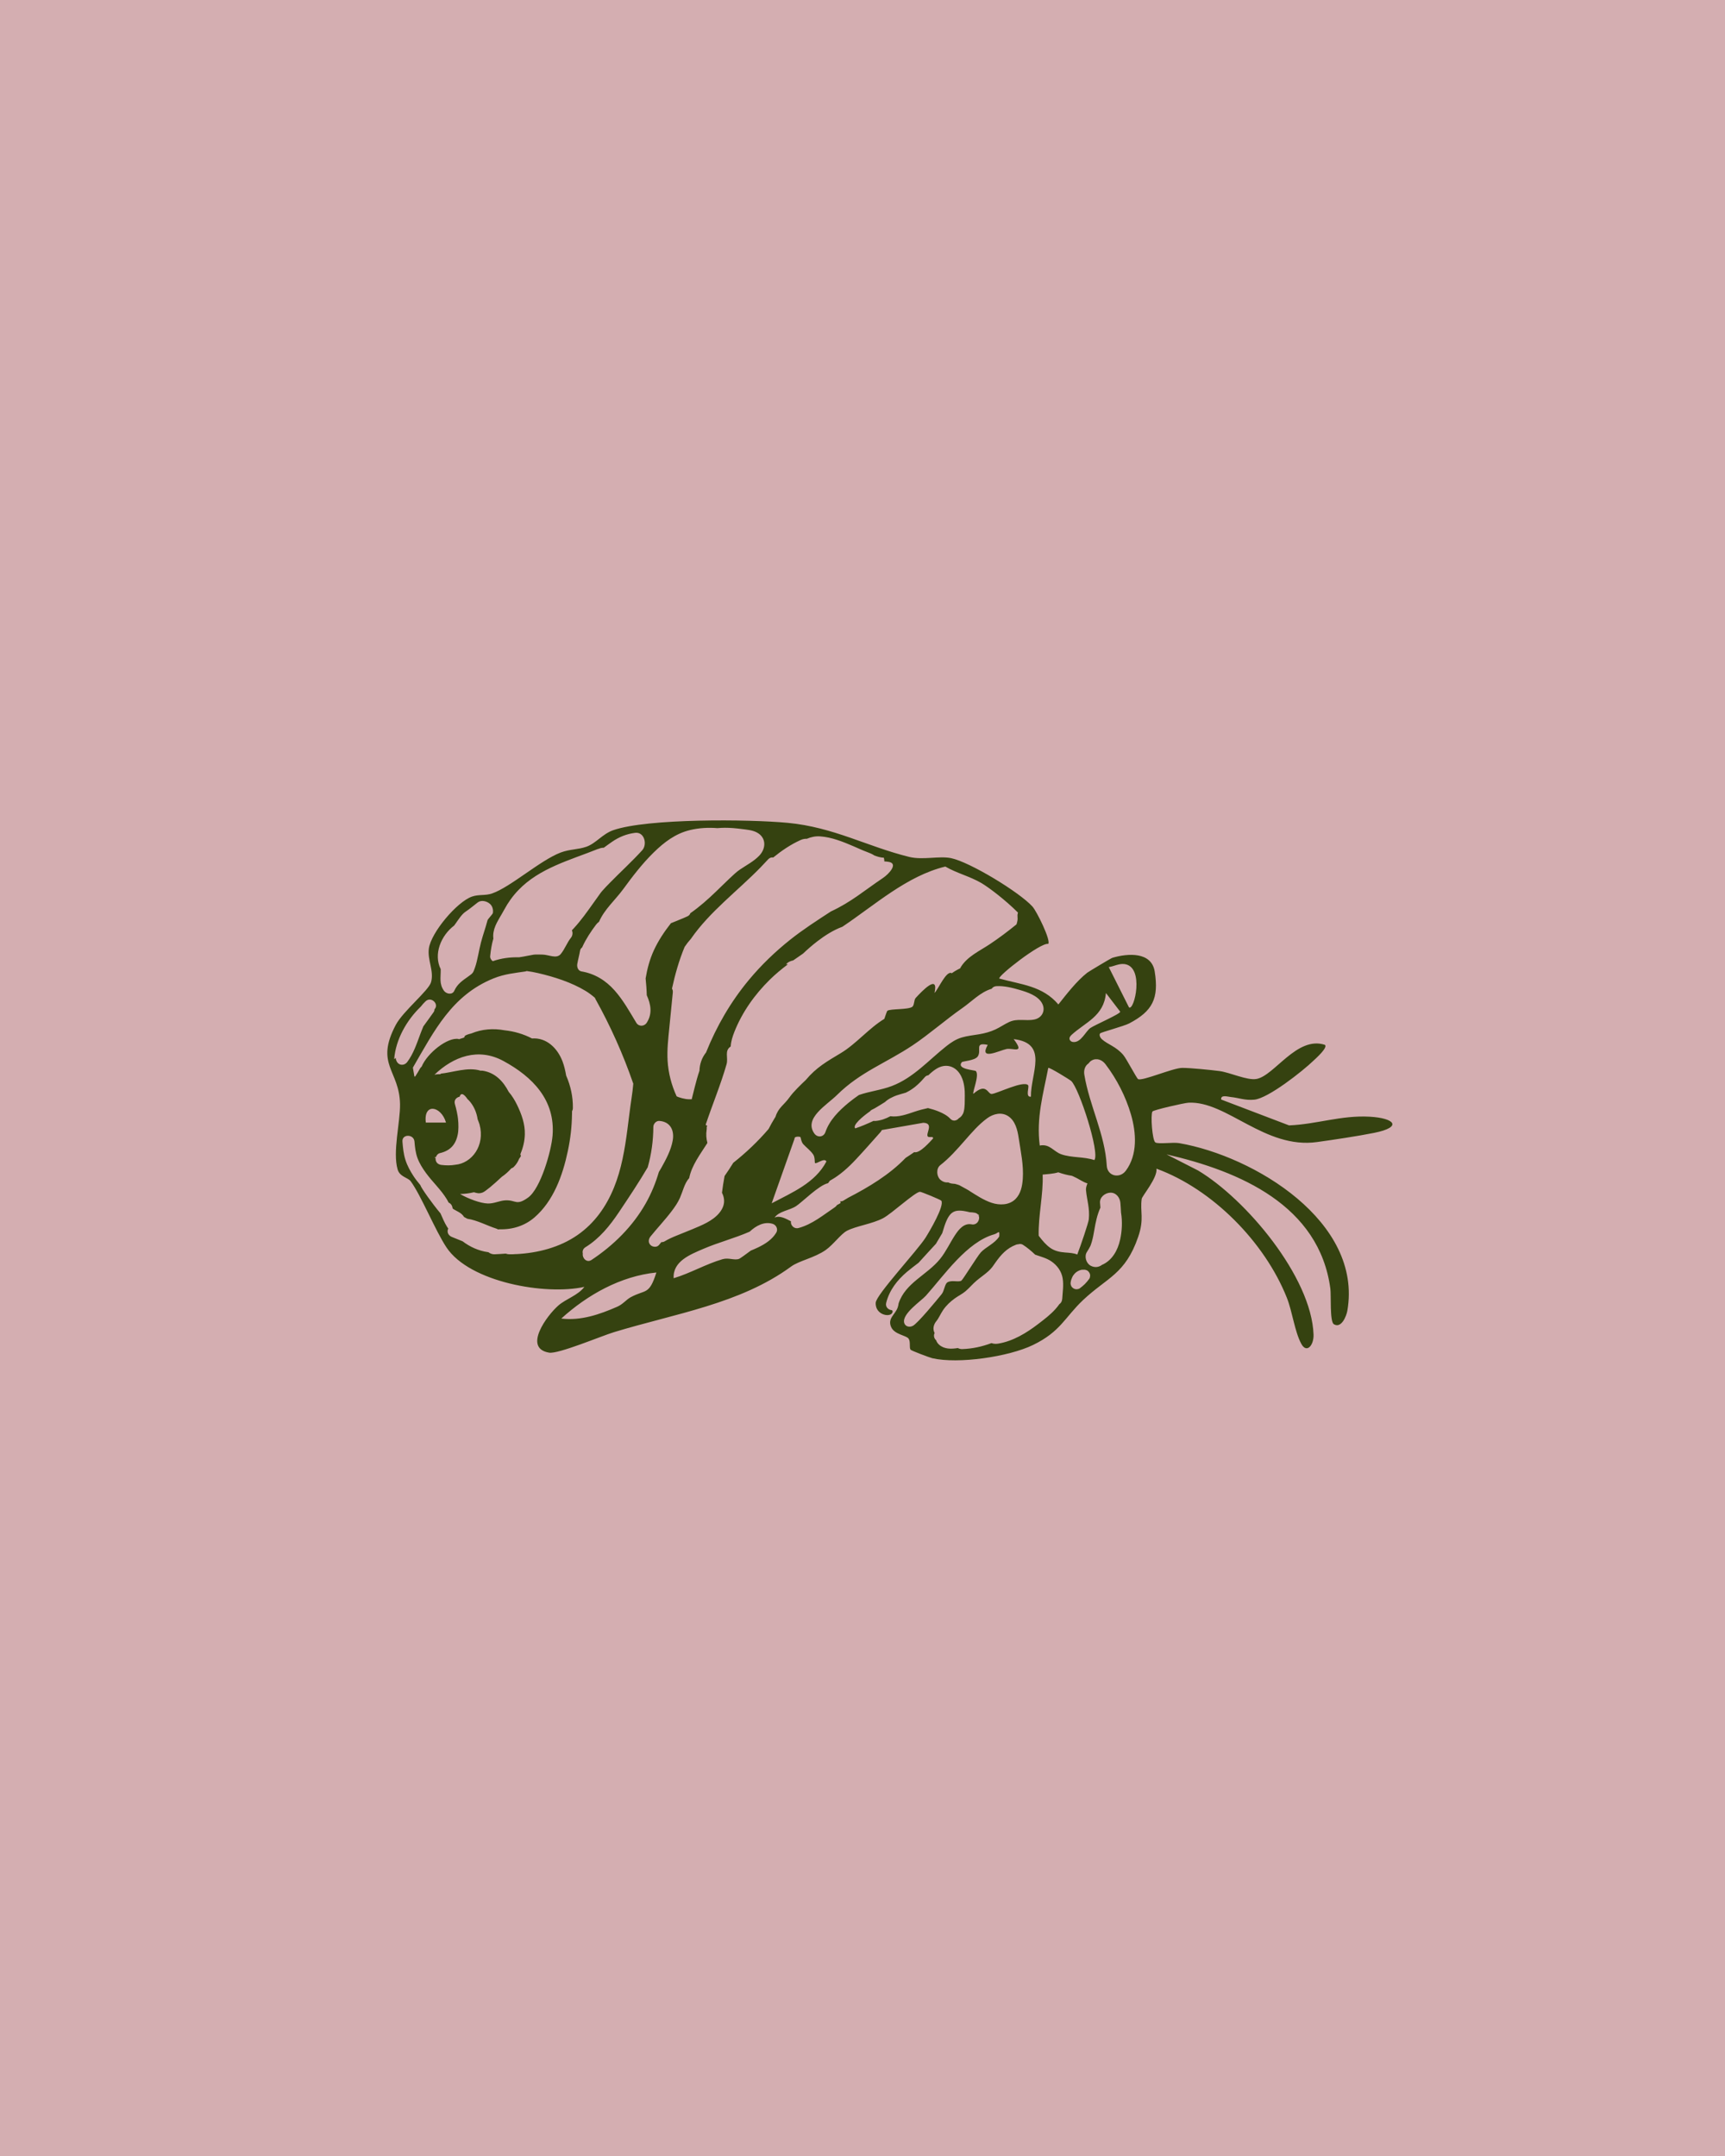 <?xml version="1.0" encoding="UTF-8"?>
<svg id="Layer_1" xmlns="http://www.w3.org/2000/svg" width="800" height="1000" version="1.1" viewBox="0 0 800 1000">
  <!-- Generator: Adobe Illustrator 29.3.1, SVG Export Plug-In . SVG Version: 2.1.0 Build 151)  -->
  <defs>
    <style>
      .st0 {
        fill: #354210;
      }

      .st1 {
        fill: #d4aeb1;
      }
    </style>
  </defs>
  <path class="st0" d="M627.31,504.12c-12.68-.71-23.51,3.37-35.87,3.87l-30.2-11.51c-.3-2.29,2.89-1.25,4.32-1.11,3.6.35,6.26,1.58,10.44,1.17,6.17-.61,21.44-12.67,26.29-17.34,1.02-.98,6.55-5.85,5.11-7.06-12.46-4.1-22.46,13.74-30.43,15.18-4.21.76-11.76-2.9-16.51-3.51-3.93-.51-12.81-1.41-16.54-1.41-4.17,0-17.83,6.02-19.68,4.99-.66-.37-5.19-9.11-6.61-10.77-3.23-3.78-6.9-4.63-9.46-6.95-.99-.89-1.31-2.12-.8-2.65.47-.49,10.62-3.21,12.91-4.42,10.43-5.48,13.27-11.11,11.37-23.09-1.41-8.88-11.9-8.18-18.84-6.12-.63.19-10.64,6.2-11.24,6.67-4.64,3.66-9.11,9.44-12.8,14.1-7.1-8.34-16.52-8.81-26.29-11.54-.83-1.07,18.38-16.13,21.77-15.42,1.31-1.47-5.09-14.49-7.02-16.63-5.81-6.41-27.88-19.81-36.2-21.53-5.34-1.1-12.55.95-18.67-.56-18.64-4.59-33.59-13.23-54.07-15.16-17.17-1.62-62.43-2.03-77.65,3.28-4.77,1.66-7.64,5.83-11.89,7.34-3.77,1.34-7.41,1.04-11.51,2.6-9.05,3.44-22.33,15.39-30.52,18.21-3.03,1.04-5.85.33-8.89,1.37-6.73,2.31-18.28,16.05-19.24,23.15-.7,5.19,2.41,10.02.97,15-1.08,3.74-12.46,12.88-15.68,18.96-9.37,17.7,1.61,20.12,1.88,35.26.15,8.02-3.37,21.31-1.06,29.16.95,3.22,4.59,3.59,5.75,5.15,4.6,6.18,10.96,21.99,15.99,29.54,10.31,15.48,44.1,21.39,61.34,17.54-2.72,3.73-8.18,5.35-11.57,8.29-5.01,4.35-15.9,19.01-4.13,20.99,4.11.69,23.06-7.34,28.84-9.11,27.11-8.28,56.21-12.59,78.86-29.21,3.59-2.63,10.36-3.84,15.39-7.36,3.37-2.36,6.76-7.13,9.41-8.54,4.07-2.16,11.28-3.06,16.16-5.64,3.83-2.02,14.22-11.68,16.41-11.74.59-.02,9.22,3.54,9.5,3.97,1.46,2.3-5.28,13.69-7.01,16.42-3.67,5.8-21.99,25.4-22.2,28.97-.34,5.84,7.41,6.91,7.53,3.85,0-.1-.11-.29-.28-.51-1.54-.08-3.09-1.37-2.59-3.31,1.44-5.66,4.93-10.11,9.33-13.83,1.61-1.36,3.38-2.65,5.1-3.99,3.09-3.42,5.96-6.52,7.71-8.41.93-1.52,1.84-3.15,2.81-4.74,2.8-9.66,4.55-11.25,12.28-9.31.7.01,1.43.07,2.21.22.64.13,1.11.41,1.43.79.17.05.32.09.5.15-.08.1-.15.18-.23.27.82,1.7-.61,4.43-3.12,3.95-3.41-.66-5.73,2.28-7.4,4.83-2.27,3.47-3.99,7.3-6.61,10.54-5.8,7.19-15.48,10.63-18.5,19.85-.09.65-.21,1.27-.42,1.86-1.17,3.18-4.59,4.8-2.88,8.67,1.49,3.36,6.74,3.64,7.77,5.18.93,1.4.18,3.87.84,4.88.29.43,8.51,3.53,9.68,3.8,11.62,2.67,34.01-.64,44.82-5.88,12.33-5.98,14.09-12.28,22.3-20.02,10.69-10.08,18.77-11.43,24.5-28.08,2.82-8.18.77-11.13,1.58-16.96.18-1.27,7.13-9.42,6.56-13.43,24.97,9.11,48.19,32.73,58.01,57.41,2.49,6.26,3.46,14.96,6.42,20.5,2.45,4.58,5.65.62,5.48-4.07-.92-25.64-30.12-60.35-51.45-73.06l-14-7.14c32.65,7.48,67.99,22.75,72.93,59.79.39,2.95-.33,14.64,1.53,15.8,3.33,2.07,5.61-3.57,6.03-6,6.86-39.63-41.5-68.82-74.86-74.59-2.82-.49-9.21.54-10.59-.32-1.39-.87-2.2-12.36-1.29-13.76.45-.69,14.11-3.82,16.06-3.92,16.98-.86,33.95,20.75,57.18,17.52,7.39-1.03,18.15-2.63,25.41-4.08,12.86-2.58,9.15-6.58-1.96-7.2ZM518.19,436.17c9.03,1.13,4.4,20.97,2.01,19.28l-9-17.94c2.35-.34,4.49-1.66,6.99-1.34ZM494.61,467.72c6.12-5.64,14.43-8.29,15.33-18.67l6.37,8.33c0,1.01-11.31,5.89-13.27,7.23-2.23,1.54-4.22,6.76-7.84,6.24-1.12-.16-2.38-1.48-.59-3.13ZM494.49,488.21c3.57,3.31,12.87,32.16,10.3,35.22-4.72-1.58-10.06-.95-14.72-2.58-3.44-1.2-5.11-4.77-9.58-3.89-1.59-12.41,1.54-22.9,3.79-34.56.37-.45,9.57,5.23,10.2,5.81ZM471.67,447.72c3.38,1,7.81,2.47,9.72,5.7,1.89,3.2.25,6.69-3.31,7.42-3.85.79-7.46-.63-11.23,1.13-2.09.97-3.99,2.32-6.08,3.29-2.34,1.09-4.78,1.74-7.32,2.16-2.59.43-5.2.69-7.73,1.44-2.61.78-4.76,2.22-6.87,3.89-7.86,6.22-14.64,14.06-24.23,17.7-4.75,1.81-9.85,2.34-14.64,3.99-1.55,1.08-3.07,2.19-4.53,3.38-4.3,3.53-8.56,7.76-10.4,13.15-.78,2.27-3.54,2.53-4.89.64-4.87-6.79,5.45-12.63,10.06-17.18,10.42-10.31,21.7-14.12,33.76-22.17,6.98-4.66,14.98-11.62,21.88-16.42,4.24-2.94,8.16-7.22,13.2-8.69.42-.62,1.1-1.09,2.05-1.15,3.47-.23,7.26.74,10.55,1.71ZM475.3,490.07c-2.14-2.14-13.48,3.61-16.13,3.91-1.89.22-2.29-5.34-8.22-.05-.55-.67,2.77-8.2,1.13-10.12-.41-.48-8.85-.75-6.26-3.97.37-.45,5.84-.68,7.1-2.57,1.86-2.77-1.68-6.43,4.44-5.14-4.08,7.22,5.13,2.53,8.34,1.84,2.83-.6,8.4,2.45,3.21-4.41,15.75,1.85,7.5,15.27,7.68,25.63-2.69.29-.59-4.46-1.27-5.13ZM447.11,495.13c-.03,2.17.09,4.65-.47,6.76-.33,1.24-1.13,2.33-2.15,2.88-.91,1.12-2.59,1.6-3.85.23-1.26-1.37-3.19-2.42-5.1-3.2-1.55-.63-3.16-1.13-4.8-1.53-1.96.41-3.91.92-5.85,1.57-3.6,1.21-7.23,2.55-10.9,2.05-2.12,1.13-4.37,1.97-6.91,2.13-.19.01-.36-.04-.53-.07-2.69,1.24-5.42,2.43-8.19,3.36-1.4-1.36,3.24-5.28,6.55-7.59.21-.28.46-.52.82-.69.44-.2.86-.43,1.28-.66.07-.04.14-.08.21-.12,1.47-.83,2.89-1.77,4.33-2.65.95-.89,2.04-1.58,3.21-2.12,1.26-.66,2.64-1.1,4-1.48.69-.19,1.39-.38,2.08-.59.32-.17.64-.35.97-.51,0,0,0,0,.01,0,.24-.13.48-.26.71-.4.68-.41,1.34-.86,1.97-1.33.02-.02.19-.14.26-.19.07-.06.24-.19.26-.21.32-.26.63-.52.94-.8,1.23-1.1,2.37-2.3,3.44-3.56.38-.45.92-.68,1.49-.75,1.08-1.04,2.21-2.01,3.47-2.81,4.33-2.76,8.93-1.31,11.18,3.28,1.37,2.78,1.63,5.94,1.59,9ZM385.52,524.06c-5.01,9.54-15.15,13.72-24.35,18.6l10.16-28.71c-.13-1.28,2.42-.95,2.63-.78.15.12.34,2.17,1.27,3.17,1.47,1.59,3.23,2.82,4.45,4.65.79,1.19.6,3.58.73,3.72.65.69,4.23-2.54,5.11-.66ZM361.86,388.73c3.77-3.07,7.84-5.84,12.25-7.8.88-.39,1.81-.57,2.7-.52,1.85-.79,3.81-1.23,5.9-1.09,5.21.35,10.21,2.4,14.95,4.43,1.99.85,3.92,1.78,5.92,2.51,1.16.42,2.33.91,3.34,1.59,1.34.51,2.72.91,4.2.98.15.58.21,1.12.2,1.64.68.03,1.37.11,2.06.23,4.13.75.18,5.24-2.75,7.21-8.39,5.64-13.95,10.59-23.11,14.85-6.17,4.02-12.36,8-18.13,12.6-6.68,5.33-12.84,11.25-18.31,17.82-8.14,9.78-14.43,20.68-19.1,32.34-1.84,2.29-2.85,5.15-2.93,8.13-.83,2.41-1.49,4.9-2.12,7.36-.46,1.78-.88,3.56-1.34,5.34-.41.01-.81.02-1.22,0-.26-.01-.52-.03-.78-.05,0,0-.46-.06-.57-.07-1.11-.18-2.2-.46-3.25-.83-.26-.09-.57-.23-.87-.37-2.3-4.99-3.71-10.4-4.03-15.87-.29-4.87.28-9.73.76-14.57l1.56-15.78c.07-.7-.08-1.28-.37-1.71,1.38-6.34,3.14-12.59,5.64-18.58.83-1.26,1.78-2.47,2.81-3.61,8.32-12.04,20.73-21.26,31-31.79,1.13-1.22,2.26-2.43,3.4-3.62.69-.72,1.49-.92,2.22-.78ZM324.89,376.5c4-.94,8.09-1.15,12.15-.84,1.06-.1,2.13-.16,3.21-.16,2.56-.01,5.1.22,7.63.55,2.32.31,4.83.45,6.91,1.65,4.03,2.32,3.88,6.98.94,10.11-2.42,2.59-5.8,4.31-8.7,6.28-1.51,1.03-2.8,2.25-4.57,3.93-2.02,1.91-3.99,3.87-6,5.8-3.61,3.48-7.37,6.83-11.49,9.71-.17.54-.56,1.04-1.27,1.37-2.25,1.06-4.84,2-7.38,3.08-2.95,3.76-5.61,7.74-7.61,12.1-1.82,3.96-2.94,8.18-3.65,12.47.24,2.48.45,4.97.5,7.47,1.79,4.02,2.61,8.19-.03,12.28-1.09,1.69-3.55,1.77-4.62,0-3-4.95-5.84-10.11-9.71-14.45-3.97-4.44-8.78-7.41-14.69-8.42-1.53-.26-2.1-1.98-1.87-3.29.36-2.02.91-4,1.27-6.02.1-.59.46-1.06.93-1.39.04-.09.05-.17.09-.26,1.59-3.5,3.72-6.71,6.02-9.78.4-.54.87-.99,1.37-1.35,2.41-5.57,7.24-9.69,10.77-14.52,4.15-5.69,8.46-11.33,13.5-16.27,4.7-4.61,9.77-8.5,16.28-10.04ZM238.19,419.21c1.08-2.57,2.67-4.84,3.98-7.29,1.67-3.12,3.77-6.04,6.22-8.6,9.45-9.9,23.14-13.43,35.44-18.37.12-.05.23-.04.35-.08.84-.37,1.59-.5,2.27-.48,1.23-.89,2.45-1.8,3.71-2.66,3.17-2.17,6.41-3.47,10.21-3.97,4.2-.55,5.53,5.17,3.21,7.74-4.6,5.06-9.66,9.65-14.44,14.54-1.17,1.2-2.36,2.39-3.45,3.67-.17.2-.34.41-.5.62-.07.09-.16.22-.25.34-1.08,1.5-2.15,3-3.22,4.51-2.67,3.76-5.37,7.55-8.48,10.96-.31.34-.63.69-.97,1.03.51,1.01.31,2.42-.42,3.31-1.67,2.04-2.73,5.01-4.49,7.19-1.96,2.43-5.36.28-8.37.3-1.2,0-2.94-.08-3.77.05-2.02.32-4.01.81-6.04,1.1-.13.02-.26.05-.39.08-4-.11-7.96.39-11.75,1.73-.71-.5-1.24-1.36-1.16-2.19.26-2.69.69-5.33,1.43-7.9-.26-1.85.14-3.83.9-5.62ZM219.89,418.98c.05-.07.62-.87.67-.94,1.17-1.64,2.64-4.01,4.31-5.14,2.43-1.64,3.14-2.41,5.49-4.18,1.63-1.23,4.13-.55,5.49.71,1.08.99,1.49,2.6,1.23,4.05.02.29-2.26,2.75-2.34,3.08-1.12,4.23-1.85,5.86-2.98,10.09-.78,2.94-1.56,8-2.57,10.88-.9,2.55-.87,2.62-3.02,4.14-2.58,1.82-4.92,3.37-6.24,6.36-.89,2.01-3.6,1.46-4.62,0-2.2-3.13-1.36-5.83-1.43-9.6-3.3-6.62.06-14.95,6.01-19.45ZM194.11,479.1c-.14-.38-.22-.77-.27-1.17-.22.21-.45.43-.67.61.66-8.75,5.53-17.36,11.85-23.44.65-.84,1.34-1.65,2.15-2.39,2.47-2.28,6.13,1.27,3.94,3.62,0,.43-.11.85-.37,1.21-1.49,2.14-3.05,4.23-4.57,6.35-.48,1.14-.93,2.29-1.36,3.43-1.6,4.25-3.05,8.74-5.8,12.41-1.41,1.88-4.05,1.64-4.89-.64ZM247.41,565.25c-1.02.09-2.05.15-3.09.1-.54-.02-1.02-.14-1.46-.29h-.14c-1.65.09-3.29.26-4.94.29-1.01.02-1.94-.34-2.71-.94-.07,0-.14-.01-.21-.02-4.14-.59-7.97-2.32-11.28-4.84-1.55-.63-3.11-1.27-4.69-1.89-1.35-.53-2.29-1.77-1.87-3.29.04-.15.13-.3.2-.44-.2-.28-.39-.57-.57-.85-1.18-1.87-2-3.92-2.89-5.93-3.58-4.25-8.55-11.18-8.99-12.62-1.05-1.25-2.06-2.52-2.96-3.88-1.51-2.28-2.84-4.73-3.68-7.34-.85-2.62-1.1-5.42-1.32-8.15-.28-3.44,5.08-3.41,5.35,0,.2,2.5.48,5.01,1.35,7.38.86,2.34,2.27,4.56,3.73,6.58,2.93,4.03,6.67,7.41,9.28,11.68.31.5.57,1.02.84,1.54,1.01.38,1.63,1.36,1.76,2.5.03.24.81.65,1.23.89.95.54,1.93.99,2.77,1.71.46.4.83.84,1.1,1.31.51.24,1,.51,1.48.79,4.45.67,8.67,3.05,12.89,4.38.27.09.51.21.72.36,0,0,0,0,0,0,.27-.04.55-.07.85-.06,5.82.15,11.19-1.65,15.39-5.27,8.46-7.31,12.57-18.65,14.86-29.59,1.17-5.56,1.75-10.65,1.85-16.46,0-.41.01-.82.02-1.24.22-.39.36-.85.37-1.39.08-5.02-1-9.94-2.99-14.45-.37-2.16-.85-4.3-1.63-6.33-2.23-5.87-7.1-10.68-13.58-10.21-3.79-1.98-7.97-3.2-12.24-3.64-4.94-.92-10.05-.55-14.77,1.41-1.55.37-2.7.81-2.99,1.21.01.11.02.19.03.29-.15.12-.28.25-.39.38-.74.21-1.48.44-2.2.7-.05-.07-.09-.11-.12-.12-4.85-.9-13.95,6.25-16.44,12.31-.26.21-.5.45-.67.76-.69,1.23-1.42,2.43-2.18,3.61-.12.03-.24.05-.36.05l-.68-3.98c9.46-16.32,17.32-32.18,35.86-39.7,5.06-2.05,9.74-2.41,14.19-3.1.19-.03.38-.1.58-.2,1.7.21,3.4.52,5.06.91,7.17,1.66,14.86,4.11,21.19,7.93,1.48.9,2.84,1.94,4.14,3.06.06.18.13.35.23.53,6.72,12.06,12.35,24.67,16.85,37.72-.19,2.17-.46,4.34-.78,6.49-.7,4.66-1.24,9.33-1.85,14.01-1.15,8.74-2.62,17.54-5.97,25.74-3.45,8.45-8.63,15.82-16.19,21.08-7.97,5.55-17.73,8.04-27.37,8.51ZM211.11,522.16c.2-.02.42-.02.63-.03.26-.85.91-1.6,1.8-1.81,4.69-1.11,7.1-3.92,7.96-8.52.01-.07.09-.58.11-.64.03-.24.05-.48.07-.72.05-.57.07-1.13.08-1.7.02-1.25-.05-2.51-.19-3.76-.07-.61-.06-.54-.18-1.31-.09-.57-.2-1.14-.32-1.7-.25-1.19-.55-2.37-.88-3.53-.51-1.76.7-2.97,2.09-3.24.71-2.14,2.12-1.06,3.63,1.18.1.08.22.12.31.22,2.33,2.4,3.63,5.44,4.12,8.67.43,1.07.73,1.91.84,2.29,2.55,9.38-3.47,17.25-10.77,17.92-1.98.35-4.11.33-6.15.09-1.36-.16-2.42-.91-2.63-2.32-.03-.22,0-.44.03-.66-.18-.15-.36-.29-.54-.44ZM228.66,537.74c1.32.37,2.15.73,3.85.13,1.19-.42,4.89-3.56,8.54-6.99,1.57-1.07,2.98-2.34,4.23-3.76.41-.13.81-.35,1.17-.71,1.05-1.05,1.79-2.25,2.31-3.54.5-.65.8-1.14.79-1.37,0-.15-.1-.32-.22-.5.04-.17.08-.34.11-.51,1.13-2.68,1.79-5.57,1.87-8.49.13-4.63-1.47-9.06-3.47-13.17-1-2.04-2.21-4.04-3.7-5.78-2.41-4.65-5.99-8.52-11.53-9.4-.32-.05-.64-.04-.95-.01-5.74-1.8-12.22.76-17.99,1.33l.38.23c-.56-.02-1.11-.02-1.66.02-.45.03-.88.11-1.31.21,8.46-8.11,19.5-12.2,30.69-6.13,13,7.05,23.16,17.41,21.9,33.23-.55,6.82-5.31,23.58-10.89,27.58-5.38,3.86-5.36.96-10.19,1.24-2.59.15-4.93,1.47-7.72,1.4-3.25-.08-8.67-2.07-12.36-4.22,2.07-.03,4.13-.29,6.15-.77ZM216.24,506.74h-8.98c-1.14-8.93,6.85-7.45,8.98,0ZM277.1,565.01c-.23-1.01.06-2.12,1.19-2.81,6.27-3.86,10.87-9.57,14.91-15.61,4.37-6.54,8.81-13.16,12.8-19.96,1.64-5.82,2.47-11.86,2.51-17.96,0-1.36,1.23-2.78,2.68-2.68,4.86.36,6.72,4.13,5.96,8.61-.74,4.33-2.98,8.48-5.09,12.27-.35.62-.73,1.22-1.09,1.83-1.42,4.85-3.34,9.56-5.87,14.01-5.81,10.25-14.33,18.64-24.1,25.13-2.17,1.44-4.22-.82-3.89-2.84ZM298.43,584.46c-2.02,1.1-3.43,3.11-6.02,4.24-7.86,3.43-16.19,6.32-24.88,5.25,11.59-10.52,26.37-18.89,42.32-20.49-3.27,10.26-4.76,7.39-11.43,11ZM316.01,558.28c-.84.4-1.66.82-2.45,1.3-.45.28-.97.39-1.48.35-.36.43-.73.86-1.08,1.3-.91,1.13-2.85.94-3.79,0-1.1-1.1-.91-2.66,0-3.79,3.1-3.85,6.53-7.44,9.5-11.39,1.38-1.84,2.69-3.71,3.62-5.83.58-1.31,1.14-3.04,1.71-4.52.58-1.5,1.29-3.09,2.39-4.23,1.14-5.78,4.94-10.61,8.12-15.68-.51-1.91-.66-3.91-.33-5.88.06-.38.07-.77.02-1.14.09-.24.18-.49.27-.73-.16-.01-.33-.01-.5-.02-.06-.16-.11-.31-.2-.45,2.98-8.93,6.67-17.74,9.26-26.81.85-2.96-1.08-6.03,1.86-7.93.1-2.22.82-4.47,1.62-6.48,3.47-8.79,9.07-16.66,15.8-23.27,2.5-2.46,5.21-4.7,8.03-6.82l-.79-.05c.74-.91,1.88-1.42,3.16-1.7,1.44-1.03,2.89-2.03,4.35-3.01,2.03-1.92,4.13-3.75,6.34-5.45,3.38-2.6,7.14-5.02,11.19-6.51,14.69-9.84,28.68-22.63,45.82-26.79,5.07,2.95,10.89,4.34,15.95,7.28,3.34,1.94,10.77,7.57,16.4,13.23-.21.56-.3,1.18-.2,1.86-.08-.53.02.56.02.68,0,.08-.05.77-.04.82-.1.63-.26,1.26-.46,1.86-3.89,3.17-7.9,6.19-12.09,8.96-4.43,2.93-9.75,5.32-12.65,9.97-.08.13-.13.26-.19.38-.07.1-.15.2-.2.29-1.3.61-2.51,1.31-3.68,2.15-2.39-1.45-5.92,6.96-7.68,8.78,1.91-8.62-5.37-1.08-8.4,2.24-.78.85-.57,3.23-1.48,3.92-1.78,1.34-9.69.82-11.07,1.75-.28.19-.75,1.77-1.4,3.63-6.76,4.06-12.58,11.15-19.33,15.21-6.23,3.75-10.92,6.37-15.61,11.97-2.09,1.99-5.51,5.24-7.19,7.63-2.51,3.57-5.06,4.63-6.31,8.81-.11.18-.23.35-.35.53-.97,1.56-1.88,3.18-2.7,4.84-4.73,5.53-10.03,10.57-15.74,15.08-1.21,2.01-2.53,3.95-3.87,5.88-.45,2.47-.85,4.95-1.15,7.45.44.87.76,1.79.89,2.78.3,2.3-.58,4.36-2,6.12-3,3.69-8.04,5.65-12.29,7.43-2.32.97-4.66,1.87-6.99,2.83-.17.07-.35.14-.52.22-.02,0,0,0-.02,0-.22.09-.43.19-.65.28-.47.21-.94.42-1.41.64ZM363.21,555.73c-1.81,3.03-4.88,5.01-8,6.51-1.09.53-2.21,1-3.33,1.47-2.06,1.55-4.82,3.53-5.19,3.66-2.18.8-4.61-.64-7.37.16-7.33,2.11-14.45,6.29-21.77,8.47-.45-7.55,7.43-10.58,13.21-13.07,6.66-2.87,13.9-4.72,20.63-7.67,2.83-2.65,6.47-4.62,10.21-3.47,1.63.5,2.51,2.41,1.6,3.93ZM424.6,519.89c-1.25.88-2.52,1.73-3.81,2.54-7.14,7.46-16.52,13.08-25.55,17.74-.72.45-1.44.89-2.18,1.32-.45.26-.93.33-1.4.3.16.32.26.59.17.74-.06.1-.73.47-1.59.91-.23.36-.52.68-.88.92-5.23,3.51-10.04,7.61-16.25,9.31-1.45.4-2.85-.49-3.29-1.87-.12-.37-.13-.75-.07-1.11-2.09-1.11-5.09-2.81-7.31-1.63,1.88-2.89,6.55-3.17,9.59-5.14,2.67-1.74,10.17-9.37,14.22-10.2.26-.4.55-.77.83-1.15.02-.01.05-.01.07-.02,4.43-2.43,8.18-5.89,11.61-9.56,3.68-3.93,7.21-8,10.8-12.01.27-.3.46-.61.59-.93l18.46-3.24c4.96.16.91,4.86,2.02,6.12.53.6,2.52-.31,2.33.86-1.32,1.41-5.94,6.77-8.37,6.09ZM449.28,537.17c-1.5-.93-3.07-1.7-4.6-2.57,0,0,0,0-.01,0,0,0,0,0-.01,0-.16-.06-.31-.12-.47-.17-.36-.13-.73-.24-1.1-.34-.07-.02-.28-.07-.48-.12.18.06-.6-.06-.82-.06-.76-.05-1.45-.26-2.06-.58-1.21.13-2.44-.22-3.54-1.23-1.65-1.52-1.88-4.95,0-6.41,4.07-3.17,7.46-7.04,10.85-10.9,3.11-3.54,6.28-7.27,10.12-10.04,2.68-1.94,6.28-2.82,9.24-.92,3.21,2.07,4.17,6.18,4.7,9.71.9,6.01,2.27,12.18,1.83,18.29-.23,3.19-.9,6.59-3.26,8.94-2.75,2.74-7.07,2.83-10.56,1.67-3.56-1.18-6.67-3.28-9.82-5.25ZM424.02,597.2c-1.75.91-3.48.13-3.87-1.33-1.07-4.07,7.57-9.74,9.66-12.08,8.2-9.2,18.25-23.94,30.42-27.33,1.77-.49,2.48-2.33,2.23.94-1.87,3.11-6.18,4.82-8.24,7.15-1.67,1.89-7.96,12.13-8.62,12.54-1.31.81-4.41-.43-6.26.78-1.14.75-1.34,3.78-2.5,5.2-2.23,2.73-10.63,12.99-12.82,14.12ZM490.47,585.31c-.06.93-.52,1.77-1.25,2.25-.54.77-1.13,1.49-1.73,2.16-2.24,2.52-5.01,4.6-7.68,6.65-5.26,4.03-11.29,7.72-17.94,8.77-1,.16-1.99.07-2.87-.24-4.08,1.53-8.39,2.5-13,2.66-.71.02-1.38-.16-1.98-.47-2.87.48-6.05.56-8.35-1.5-.63-.56-1.06-1.25-1.34-2-.74-.65-1.09-1.63-.85-2.69.04-.17.12-.33.2-.49-.96-1.81-.48-3.81.79-5.33.99-1.2,1.94-3.38,2.99-4.92,1.44-2.09,3.19-3.73,5.25-5.21,1.5-1.08,3.37-2.01,4.65-3.09,1.78-1.5,3.25-3.33,5.05-4.83,1.72-1.44,3.61-2.71,5.28-4.22.62-.56,1.19-1.2,1.71-1.86.08-.12.49-.68.49-.68.26-.37.52-.75.78-1.12,2.5-3.56,5.06-6.45,9.22-8.05.3-.11.61-.18.91-.21,0,0,0,.01.01.02.72-.23,1.53-.22,2.17.19,1.93,1.25,3.76,2.77,5.46,4.42.03.01.05.02.08.03,2.4.85,5,1.49,7.12,2.95,2.61,1.79,4.52,4.42,5.02,7.58.49,3.08-.01,6.14-.2,9.23ZM485.1,562.46c-1.86-1.31-3.4-3.16-4.78-4.95-.11-.14-.21-.29-.32-.44-.23-8.92,2.13-18.56,1.76-27.18,1.9-.2,4.76-.35,6.97-1.02,1.94.69,3.95,1.23,6,1.53.05.02.1.04.15.06.09.04.15.06.19.08.07.03.13.06.2.09,1.23.55,2.41,1.19,3.57,1.88.95.56,1.88.99,2.87,1.3-.35.86-.74,1.97-.66,2.91.37,4.41,1.76,8.08,1.26,13.09-.15,1.5-3.58,11.67-5.13,15.66-1.58-.71-3.61-.78-5.33-.91-2.48-.2-4.68-.64-6.74-2.09ZM502.88,575.23c-.02.36-.12.69-.32.99-.62.82-1.25,1.63-1.98,2.35s-1.53,1.36-2.35,1.98c-.31.2-.64.3-.99.32-.24.06-.48.06-.71,0-.24,0-.47-.06-.68-.18-.23-.06-.42-.18-.59-.34-.29-.19-.52-.44-.69-.75l-.27-.64c-.03-.24-.06-.47-.1-.71.03-.24.06-.47.1-.71.12-.7.36-1.33.65-1.98.24-.56.61-1.05,1.01-1.51.37-.44.85-.8,1.33-1.09.48-.29,1.03-.51,1.57-.65.33-.08.66-.09.98-.06.6-.1,1.23.05,1.76.33.31.17.56.4.75.69.24.26.4.56.48.91.11.36.13.71.05,1.07ZM516.24,558.89c-1.02,4.68-3.57,9.27-8.07,11.18-1.42,1.08-3.26,1.31-5.02.38-2.06-1.09-2.97-4.24-1.63-6.2.57-.83,1.01-1.71,1.49-2.6,0,0,0,0,0-.01.07-.17.13-.35.2-.52.15-.42.29-.85.41-1.28.5-1.71.82-3.47,1.12-5.23.59-3.47,1.27-6.82,2.71-10.02-.05-.71-.1-1.42-.17-2.13-.22-2.53,2.25-4.43,4.53-4.53,2.59-.12,4.33,2.18,4.53,4.53.12,1.43.21,2.86.27,4.28.67,4,.45,8.24-.4,12.15ZM518.75,528.2c-2.66,3.56-8.18,2.45-8.45-2.29-.81-14.05-7.74-26.77-9.99-40.55-.32-1.96.28-3.91,1.87-4.97.37-.53.83-.98,1.34-1.28,2.3-1.34,4.72-.32,6.2,1.63,5.05,6.62,9.02,14.39,11.35,22.39,2.36,8.13,3.02,17.91-2.32,25.07Z"/>
  <rect class="st1" x="-12.18" y="-11.87" width="822.38" height="1026.49"/>
  <path class="st0" d="M635.19,517.95c-13.21-.74-24.5,3.51-37.37,4.03l-31.47-11.99c-.31-2.38,3.01-1.31,4.5-1.16,3.75.37,6.52,1.65,10.88,1.22,6.43-.63,22.34-13.2,27.4-18.07,1.06-1.02,6.83-6.09,5.32-7.36-12.98-4.27-23.4,14.32-31.71,15.82-4.38.79-12.26-3.02-17.2-3.66-4.1-.53-13.35-1.47-17.23-1.47-4.34,0-18.58,6.27-20.5,5.2-.69-.39-5.41-9.49-6.89-11.22-3.37-3.94-7.19-4.83-9.86-7.24-1.03-.93-1.36-2.21-.84-2.76.49-.51,11.06-3.35,13.45-4.6,10.87-5.71,13.83-11.58,11.85-24.06-1.47-9.25-12.4-8.52-19.63-6.38-.65.19-11.09,6.46-11.71,6.95-4.84,3.82-9.5,9.84-13.34,14.69-7.4-8.69-17.21-9.18-27.39-12.02-.87-1.11,19.15-16.81,22.68-16.07,1.36-1.53-5.3-15.1-7.32-17.33-6.06-6.68-29.05-20.65-37.72-22.44-5.56-1.15-13.07.99-19.45-.58-19.43-4.78-35-13.79-56.34-15.8-17.9-1.69-65.06-2.12-80.92,3.42-4.97,1.73-7.96,6.07-12.39,7.65-3.93,1.4-7.72,1.09-11.99,2.71-9.43,3.58-23.26,16.04-31.8,18.98-3.16,1.09-6.1.34-9.26,1.43-7.02,2.41-19.05,16.72-20.05,24.12-.73,5.41,2.51,10.44,1.01,15.63-1.13,3.89-12.98,13.42-16.34,19.76-9.76,18.45,1.68,20.97,1.96,36.74.15,8.35-3.52,22.21-1.1,30.38.99,3.36,4.79,3.74,6,5.36,4.79,6.44,11.43,22.92,16.66,30.78,10.75,16.13,45.95,22.29,63.92,18.27-2.84,3.88-8.53,5.57-12.05,8.64-5.22,4.54-16.57,19.81-4.3,21.87,4.28.72,24.03-7.65,30.05-9.49,28.25-8.62,58.57-13.12,82.18-30.44,3.74-2.74,10.79-4,16.03-7.66,3.51-2.46,7.05-7.43,9.81-8.9,4.24-2.25,11.75-3.19,16.84-5.88,4-2.11,14.81-12.17,17.1-12.24.61-.02,9.61,3.68,9.9,4.14,1.52,2.39-5.5,14.26-7.3,17.11-3.83,6.05-22.91,26.47-23.13,30.19-.35,6.08,7.72,7.21,7.85,4.02,0-.11-.12-.3-.29-.54-1.61-.09-3.22-1.43-2.7-3.45,1.5-5.9,5.14-10.54,9.72-14.41,1.68-1.42,3.52-2.76,5.31-4.16,3.22-3.57,6.21-6.8,8.03-8.77.97-1.59,1.92-3.28,2.93-4.94,2.92-10.07,4.74-11.72,12.8-9.7.73.01,1.49.07,2.3.23.67.13,1.16.43,1.49.83.18.05.34.1.52.15-.08.11-.16.18-.24.29.86,1.77-.64,4.62-3.25,4.11-3.55-.69-5.97,2.37-7.71,5.03-2.37,3.62-4.16,7.6-6.88,10.98-6.04,7.49-16.13,11.08-19.27,20.68-.09.67-.22,1.33-.44,1.94-1.22,3.31-4.78,5-3,9.03,1.55,3.5,7.03,3.79,8.1,5.39.97,1.46.19,4.03.88,5.08.3.45,8.87,3.68,10.09,3.96,12.1,2.78,35.44-.67,46.7-6.13,12.85-6.23,14.69-12.79,23.24-20.86,11.14-10.5,19.56-11.91,25.53-29.26,2.93-8.53.8-11.6,1.65-17.67.18-1.32,7.43-9.82,6.84-13.99,26.02,9.49,50.21,34.1,60.45,59.82,2.6,6.52,3.6,15.58,6.69,21.36,2.55,4.77,5.89.65,5.71-4.24-.96-26.72-31.38-62.89-53.61-76.13l-14.58-7.44c34.02,7.79,70.85,23.7,75.99,62.3.41,3.07-.34,15.26,1.6,16.46,3.47,2.15,5.84-3.72,6.28-6.25,7.15-41.3-43.24-71.71-78.01-77.73-2.94-.51-9.6.57-11.03-.33-1.45-.91-2.29-12.88-1.35-14.34.47-.72,14.71-3.98,16.74-4.08,17.69-.9,35.37,21.62,59.59,18.25,7.7-1.07,18.91-2.74,26.47-4.26,13.4-2.69,9.53-6.85-2.04-7.5ZM521.49,447.16c9.41,1.18,4.58,21.85,2.1,20.09l-9.38-18.69c2.45-.35,4.68-1.73,7.28-1.4ZM496.92,480.03c6.38-5.88,15.04-8.64,15.97-19.45l6.64,8.68c0,1.05-11.79,6.13-13.82,7.53-2.33,1.6-4.39,7.04-8.17,6.5-1.17-.17-2.48-1.54-.62-3.26ZM496.79,501.38c3.72,3.45,13.41,33.51,10.73,36.69-4.91-1.65-10.48-.99-15.34-2.69-3.58-1.25-5.33-4.97-9.98-4.05-1.66-12.93,1.61-23.86,3.95-36.01.39-.47,9.97,5.45,10.63,6.06ZM473.02,459.19c3.52,1.04,8.14,2.57,10.13,5.94,1.97,3.34.26,6.97-3.45,7.74-4.01.83-7.77-.66-11.7,1.17-2.18,1.01-4.15,2.41-6.33,3.43-2.44,1.13-4.98,1.81-7.62,2.25-2.7.45-5.42.72-8.05,1.5-2.72.81-4.96,2.31-7.16,4.05-8.19,6.48-15.25,14.65-25.24,18.45-4.95,1.88-10.26,2.44-15.25,4.16-1.61,1.12-3.2,2.28-4.72,3.53-4.48,3.68-8.92,8.09-10.84,13.7-.81,2.37-3.68,2.64-5.1.67-5.07-7.08,5.68-13.16,10.48-17.9,10.86-10.74,22.61-14.71,35.18-23.1,7.28-4.86,15.61-12.11,22.8-17.11,4.41-3.06,8.51-7.52,13.75-9.06.44-.65,1.15-1.13,2.13-1.2,3.61-.24,7.56.77,10.99,1.78ZM476.8,503.32c-2.23-2.23-14.05,3.76-16.81,4.08-1.97.23-2.39-5.56-8.57-.06-.57-.7,2.89-8.55,1.17-10.55-.43-.5-9.22-.78-6.53-4.13.38-.47,6.09-.71,7.4-2.67,1.93-2.89-1.75-6.7,4.62-5.35-4.25,7.53,5.34,2.63,8.69,1.92,2.95-.63,8.75,2.55,3.34-4.59,16.41,1.93,7.82,15.91,8,26.71-2.8.3-.62-4.64-1.32-5.35ZM447.43,508.59c-.03,2.26.09,4.85-.49,7.05-.34,1.29-1.18,2.43-2.24,3-.95,1.17-2.7,1.67-4.01.24-1.31-1.42-3.33-2.52-5.32-3.33-1.61-.66-3.3-1.18-5-1.6-2.04.43-4.07.96-6.09,1.64-3.75,1.26-7.53,2.66-11.35,2.14-2.21,1.18-4.55,2.05-7.2,2.22-.2.01-.37-.04-.55-.08-2.81,1.3-5.64,2.53-8.54,3.5-1.46-1.41,3.38-5.5,6.83-7.91.22-.29.48-.55.86-.72.45-.21.9-.45,1.34-.69.07-.04.15-.09.21-.12,1.53-.87,3.01-1.84,4.51-2.76.99-.93,2.12-1.65,3.34-2.2,1.31-.69,2.75-1.15,4.17-1.54.72-.2,1.45-.4,2.17-.62.34-.18.66-.37,1.01-.53,0,0,0,0,.01,0,.25-.14.5-.27.74-.41.71-.43,1.39-.89,2.06-1.39.02-.02.19-.15.27-.2.07-.06.25-.2.27-.22.33-.27.66-.55.97-.83,1.29-1.15,2.47-2.4,3.58-3.71.4-.47.96-.71,1.55-.78,1.12-1.08,2.3-2.1,3.61-2.93,4.51-2.88,9.3-1.36,11.65,3.41,1.42,2.89,1.7,6.19,1.66,9.38ZM383.25,538.74c-5.22,9.94-15.78,14.3-25.37,19.38l10.59-29.92c-.14-1.34,2.52-.99,2.74-.81.15.13.35,2.26,1.32,3.31,1.54,1.66,3.37,2.93,4.64,4.84.83,1.24.63,3.73.76,3.87.68.71,4.4-2.65,5.33-.68ZM358.59,397.73c3.93-3.2,8.17-6.08,12.76-8.13.91-.41,1.88-.6,2.81-.54,1.93-.83,3.97-1.28,6.15-1.13,5.43.36,10.64,2.5,15.58,4.61,2.08.89,4.08,1.86,6.17,2.62,1.21.44,2.43.95,3.48,1.65,1.4.53,2.83.95,4.37,1.03.15.6.22,1.17.21,1.7.71.03,1.42.11,2.15.24,4.3.78.19,5.46-2.87,7.51-8.74,5.88-14.54,11.03-24.08,15.48-6.43,4.19-12.88,8.33-18.89,13.12-6.97,5.55-13.38,11.72-19.08,18.57-8.48,10.19-15.04,21.55-19.91,33.7-1.92,2.38-2.97,5.37-3.05,8.47-.87,2.51-1.55,5.1-2.21,7.67-.48,1.85-.92,3.71-1.39,5.57-.42.01-.85.03-1.27,0-.27-.01-.54-.03-.82-.05,0,0-.48-.06-.59-.07-1.15-.18-2.29-.48-3.39-.86-.27-.1-.59-.24-.91-.38-2.4-5.2-3.87-10.84-4.2-16.54-.3-5.08.29-10.14.79-15.19l1.63-16.44c.07-.73-.08-1.33-.39-1.79,1.44-6.61,3.27-13.12,5.87-19.36.87-1.31,1.85-2.57,2.93-3.77,8.67-12.55,21.6-22.15,32.3-33.12,1.18-1.27,2.36-2.53,3.55-3.77.72-.75,1.55-.95,2.31-.81ZM320.07,384.98c4.16-.98,8.43-1.2,12.66-.87,1.11-.1,2.22-.16,3.35-.17,2.66-.01,5.31.23,7.95.58,2.41.32,5.03.47,7.2,1.72,4.2,2.41,4.04,7.27.98,10.54-2.52,2.69-6.04,4.49-9.07,6.55-1.58,1.07-2.91,2.35-4.76,4.09-2.11,1.99-4.16,4.03-6.25,6.04-3.77,3.63-7.68,7.11-11.97,10.11-.18.57-.59,1.08-1.32,1.43-2.35,1.11-5.05,2.08-7.69,3.21-3.07,3.92-5.84,8.06-7.93,12.61-1.89,4.12-3.07,8.53-3.8,13,.25,2.59.47,5.18.53,7.78,1.86,4.19,2.72,8.53-.03,12.79-1.14,1.76-3.7,1.85-4.82,0-3.12-5.16-6.08-10.54-10.12-15.06-4.13-4.63-9.15-7.72-15.31-8.77-1.59-.27-2.19-2.06-1.95-3.43.37-2.11.95-4.17,1.32-6.28.11-.61.48-1.1.97-1.45.04-.09.06-.18.1-.27,1.65-3.65,3.88-6.99,6.27-10.19.42-.56.9-1.03,1.43-1.41,2.51-5.8,7.54-10.09,11.22-15.13,4.33-5.93,8.82-11.8,14.07-16.95,4.89-4.8,10.18-8.86,16.97-10.46ZM229.73,429.48c1.13-2.68,2.78-5.05,4.14-7.6,1.74-3.25,3.93-6.3,6.48-8.96,9.84-10.32,24.11-13.99,36.93-19.14.12-.05.24-.05.37-.08.88-.39,1.65-.52,2.36-.5,1.28-.93,2.55-1.88,3.86-2.77,3.3-2.26,6.68-3.62,10.64-4.14,4.38-.57,5.77,5.39,3.34,8.06-4.79,5.27-10.07,10.06-15.04,15.15-1.22,1.25-2.46,2.49-3.6,3.82-.18.21-.35.43-.52.64-.07.09-.17.23-.26.35-1.13,1.56-2.24,3.13-3.36,4.7-2.78,3.92-5.59,7.87-8.84,11.42-.32.35-.66.71-1.01,1.08.53,1.05.32,2.52-.43,3.44-1.74,2.12-2.84,5.22-4.68,7.49-2.04,2.53-5.59.29-8.72.31-1.25,0-3.07-.09-3.93.05-2.11.33-4.18.85-6.29,1.14-.14.02-.27.06-.4.08-4.17-.11-8.29.41-12.24,1.8-.74-.52-1.29-1.41-1.21-2.28.27-2.8.71-5.55,1.49-8.23-.27-1.93.15-3.99.93-5.85ZM210.66,429.25c.05-.07.65-.91.7-.98,1.22-1.71,2.75-4.18,4.49-5.36,2.53-1.71,3.28-2.51,5.72-4.35,1.7-1.28,4.3-.57,5.72.74,1.12,1.03,1.55,2.71,1.28,4.22.02.3-2.35,2.86-2.44,3.21-1.17,4.41-1.93,6.1-3.1,10.51-.82,3.07-1.62,8.34-2.68,11.34-.94,2.66-.91,2.73-3.15,4.31-2.69,1.9-5.12,3.52-6.5,6.63-.92,2.09-3.75,1.52-4.82,0-2.29-3.26-1.42-6.08-1.49-10-3.44-6.9.06-15.57,6.27-20.26ZM183.79,491.89c-.15-.39-.23-.8-.28-1.22-.23.22-.47.45-.7.63.68-9.12,5.76-18.09,12.35-24.42.67-.87,1.4-1.72,2.24-2.49,2.58-2.37,6.39,1.32,4.1,3.77,0,.45-.12.88-.38,1.26-1.55,2.23-3.18,4.41-4.77,6.62-.51,1.18-.97,2.39-1.42,3.58-1.66,4.43-3.18,9.11-6.04,12.93-1.47,1.96-4.22,1.71-5.1-.67ZM239.33,581.66c-1.07.1-2.14.15-3.22.11-.57-.02-1.06-.14-1.52-.31h-.14c-1.72.09-3.42.27-5.14.31-1.05.02-2.03-.36-2.82-.98-.07,0-.15-.01-.22-.02-4.32-.61-8.3-2.42-11.75-5.04-1.62-.65-3.24-1.32-4.88-1.97-1.41-.55-2.38-1.85-1.95-3.43.04-.16.13-.31.21-.46-.21-.29-.41-.59-.59-.88-1.23-1.95-2.08-4.09-3.01-6.18-3.73-4.43-8.91-11.65-9.37-13.15-1.09-1.3-2.15-2.63-3.08-4.04-1.57-2.38-2.96-4.93-3.83-7.65-.88-2.73-1.15-5.64-1.38-8.49-.29-3.59,5.29-3.55,5.58,0,.21,2.61.5,5.22,1.41,7.69.9,2.44,2.37,4.76,3.89,6.85,3.05,4.2,6.95,7.72,9.67,12.18.32.52.6,1.06.87,1.6,1.06.4,1.7,1.42,1.83,2.6.03.26.85.67,1.29.92.99.56,2.01,1.03,2.89,1.78.48.41.86.87,1.15,1.37.53.25,1.05.53,1.54.82,4.64.69,9.03,3.17,13.43,4.57.28.09.53.22.75.37,0,0,0,0,0,0,.28-.04.57-.07.88-.06,6.07.16,11.67-1.72,16.04-5.49,8.81-7.62,13.09-19.43,15.49-30.84,1.22-5.79,1.83-11.1,1.93-17.15,0-.43.01-.86.02-1.29.23-.4.37-.88.38-1.45.08-5.23-1.04-10.35-3.11-15.05-.39-2.25-.89-4.48-1.69-6.6-2.32-6.12-7.4-11.13-14.15-10.64-3.95-2.06-8.31-3.33-12.75-3.79-5.15-.96-10.48-.58-15.39,1.47-1.61.38-2.81.84-3.11,1.26.01.11.02.19.03.3-.15.12-.29.26-.41.4-.77.22-1.54.46-2.3.73-.05-.07-.1-.12-.13-.12-5.05-.94-14.53,6.51-17.13,12.83-.27.22-.52.47-.7.79-.72,1.28-1.48,2.53-2.27,3.76-.13.03-.25.05-.38.05l-.71-4.15c9.86-17,18.05-33.54,37.36-41.37,5.28-2.14,10.15-2.52,14.79-3.23.2-.03.4-.11.6-.2,1.77.22,3.54.54,5.27.95,7.48,1.73,15.49,4.28,22.08,8.27,1.54.93,2.96,2.02,4.32,3.19.06.18.14.37.24.55,7,12.57,12.87,25.7,17.56,39.3-.19,2.26-.48,4.53-.82,6.77-.73,4.86-1.29,9.73-1.93,14.6-1.2,9.11-2.73,18.27-6.22,26.83-3.59,8.81-9,16.49-16.87,21.97-8.31,5.78-18.48,8.37-28.51,8.87ZM201.51,536.76c.21-.02.43-.02.65-.03.27-.89.94-1.67,1.88-1.89,4.89-1.15,7.4-4.08,8.29-8.87.01-.07.1-.61.11-.67.03-.25.06-.5.08-.75.05-.59.08-1.18.08-1.77.02-1.31-.06-2.62-.2-3.91-.07-.63-.06-.56-.19-1.36-.1-.59-.21-1.19-.33-1.77-.26-1.24-.57-2.47-.92-3.68-.53-1.83.73-3.09,2.17-3.37.74-2.23,2.21-1.1,3.78,1.23.11.08.23.13.32.23,2.42,2.5,3.78,5.67,4.3,9.04.45,1.12.76,1.99.87,2.38,2.65,9.77-3.61,17.98-11.23,18.67-2.07.37-4.28.34-6.4.09-1.42-.17-2.52-.94-2.74-2.42-.03-.23,0-.46.03-.68-.19-.15-.38-.3-.56-.46ZM219.8,552.99c1.37.38,2.24.76,4.01.13,1.24-.44,5.1-3.71,8.9-7.28,1.63-1.11,3.11-2.44,4.41-3.92.43-.14.84-.36,1.22-.74,1.09-1.09,1.87-2.34,2.4-3.69.52-.67.83-1.18.82-1.42,0-.16-.1-.33-.23-.52.04-.18.08-.35.12-.53,1.17-2.8,1.86-5.8,1.95-8.85.14-4.83-1.53-9.44-3.62-13.73-1.04-2.13-2.3-4.21-3.86-6.02-2.51-4.85-6.24-8.87-12.01-9.79-.33-.05-.66-.04-.99-.01-5.98-1.87-12.73.79-18.75,1.39l.39.24c-.58-.02-1.16-.02-1.73.02-.47.03-.92.11-1.36.22,8.81-8.45,20.32-12.71,31.98-6.39,13.55,7.35,24.14,18.14,22.81,34.62-.57,7.11-5.53,24.57-11.35,28.74-5.6,4.02-5.59,1-10.61,1.29-2.7.16-5.13,1.53-8.05,1.46-3.38-.08-9.03-2.16-12.88-4.4,2.15-.04,4.3-.31,6.4-.81ZM206.85,520.69h-9.36c-1.19-9.3,7.14-7.77,9.36,0ZM270.28,581.41c-.24-1.05.06-2.21,1.24-2.93,6.53-4.02,11.32-9.97,15.54-16.27,4.56-6.81,9.18-13.72,13.33-20.79,1.71-6.06,2.58-12.36,2.61-18.72,0-1.42,1.28-2.9,2.79-2.79,5.06.37,7,4.31,6.21,8.98-.77,4.51-3.11,8.83-5.31,12.79-.36.65-.76,1.27-1.13,1.91-1.48,5.06-3.49,9.97-6.11,14.6-6.06,10.69-14.93,19.43-25.11,26.19-2.26,1.5-4.39-.86-4.05-2.96ZM292.5,601.68c-2.11,1.15-3.58,3.24-6.27,4.42-8.19,3.58-16.87,6.58-25.92,5.47,12.07-10.97,27.48-19.68,44.1-21.36-3.4,10.69-4.96,7.7-11.91,11.47ZM310.82,574.39c-.87.41-1.73.85-2.55,1.36-.47.29-1.01.4-1.54.37-.38.45-.76.9-1.12,1.35-.95,1.18-2.97.98-3.94,0-1.15-1.15-.94-2.77,0-3.94,3.23-4.01,6.8-7.75,9.9-11.87,1.44-1.92,2.8-3.87,3.77-6.07.6-1.37,1.19-3.17,1.78-4.71.6-1.56,1.35-3.22,2.49-4.41,1.19-6.02,5.14-11.06,8.46-16.34-.53-2-.69-4.07-.35-6.13.07-.4.07-.8.02-1.18.1-.25.18-.51.29-.76-.17-.02-.35-.01-.52-.02-.06-.16-.12-.32-.21-.47,3.1-9.3,6.95-18.49,9.65-27.93.88-3.09-1.12-6.28,1.93-8.26.11-2.32.86-4.65,1.69-6.75,3.61-9.16,9.45-17.36,16.46-24.25,2.6-2.56,5.43-4.9,8.37-7.11l-.82-.05c.77-.95,1.96-1.48,3.29-1.77,1.5-1.07,3.01-2.12,4.54-3.14,2.11-2,4.3-3.91,6.6-5.68,3.53-2.71,7.44-5.23,11.66-6.78,15.31-10.26,29.89-23.58,47.74-27.92,5.28,3.07,11.35,4.52,16.62,7.59,3.48,2.02,11.22,7.89,17.09,13.78-.22.58-.31,1.23-.2,1.94-.09-.55.02.59.02.71,0,.09-.06.81-.04.85-.1.66-.28,1.31-.48,1.94-4.06,3.3-8.24,6.45-12.6,9.34-4.61,3.05-10.15,5.54-13.18,10.39-.08.13-.14.27-.2.4-.08.11-.15.21-.2.3-1.36.63-2.62,1.37-3.83,2.24-2.49-1.51-6.17,7.25-8.01,9.15,1.99-8.98-5.59-1.13-8.75,2.33-.81.88-.59,3.37-1.54,4.08-1.85,1.4-10.1.86-11.53,1.83-.29.2-.78,1.84-1.46,3.78-7.04,4.23-13.1,11.62-20.14,15.85-6.5,3.9-11.38,6.64-16.27,12.48-2.18,2.07-5.74,5.46-7.49,7.95-2.62,3.72-5.28,4.83-6.58,9.18-.12.19-.24.37-.36.55-1.01,1.63-1.95,3.31-2.82,5.04-4.93,5.76-10.46,11.01-16.4,15.71-1.26,2.09-2.64,4.11-4.03,6.13-.47,2.57-.89,5.16-1.2,7.76.46.9.79,1.86.92,2.89.31,2.4-.6,4.54-2.09,6.38-3.12,3.85-8.37,5.88-12.81,7.74-2.41,1.01-4.86,1.95-7.28,2.95-.18.08-.36.15-.55.23-.02,0,0,0-.02,0-.23.1-.45.19-.68.29-.49.21-.98.44-1.47.66ZM360,571.74c-1.89,3.15-5.09,5.22-8.33,6.79-1.14.55-2.3,1.04-3.47,1.53-2.14,1.61-5.02,3.68-5.41,3.82-2.27.84-4.81-.67-7.68.16-7.63,2.2-15.05,6.55-22.69,8.83-.47-7.86,7.74-11.02,13.77-13.62,6.94-2.99,14.49-4.91,21.5-7.99,2.95-2.76,6.74-4.82,10.64-3.62,1.7.52,2.62,2.51,1.67,4.1ZM423.97,534.4c-1.3.91-2.63,1.8-3.97,2.65-7.44,7.77-17.22,13.63-26.63,18.48-.75.47-1.5.93-2.27,1.37-.47.27-.97.34-1.46.31.17.34.27.62.18.77-.06.1-.76.49-1.65.95-.24.37-.54.71-.91.96-5.45,3.65-10.46,7.93-16.93,9.7-1.51.41-2.97-.51-3.43-1.95-.12-.38-.14-.78-.07-1.16-2.18-1.16-5.31-2.92-7.61-1.7,1.96-3.01,6.83-3.3,9.99-5.36,2.79-1.81,10.6-9.76,14.82-10.63.27-.42.57-.8.87-1.19.02-.01.05-.01.07-.02,4.61-2.53,8.53-6.14,12.1-9.96,3.83-4.09,7.52-8.33,11.26-12.51.28-.31.48-.64.62-.97l19.24-3.37c5.17.17.95,5.06,2.11,6.38.55.62,2.63-.33,2.43.9-1.38,1.47-6.19,7.06-8.72,6.35ZM449.69,552.4c-1.56-.97-3.2-1.77-4.79-2.68,0,0,0,0-.01,0,0,0,0,0-.01,0-.16-.06-.33-.12-.49-.18-.38-.13-.76-.25-1.15-.35-.07-.02-.29-.07-.5-.12.19.06-.63-.06-.85-.06-.79-.05-1.51-.27-2.15-.6-1.26.14-2.54-.23-3.69-1.28-1.72-1.58-1.96-5.15,0-6.68,4.24-3.3,7.78-7.34,11.31-11.36,3.24-3.69,6.54-7.57,10.54-10.47,2.8-2.02,6.55-2.94,9.63-.95,3.34,2.15,4.35,6.44,4.9,10.12.94,6.26,2.36,12.69,1.9,19.05-.24,3.33-.94,6.87-3.4,9.32-2.87,2.86-7.36,2.94-11.01,1.74-3.71-1.23-6.95-3.42-10.24-5.47ZM423.36,614.95c-1.83.94-3.63.13-4.03-1.38-1.11-4.24,7.89-10.15,10.07-12.59,8.54-9.58,19.02-24.94,31.7-28.48,1.84-.51,2.58-2.43,2.32.98-1.95,3.24-6.44,5.02-8.59,7.45-1.74,1.97-8.29,12.64-8.98,13.07-1.36.84-4.59-.45-6.52.82-1.19.78-1.4,3.94-2.61,5.42-2.32,2.85-11.08,13.53-13.36,14.71ZM492.6,602.56c-.06.97-.54,1.84-1.3,2.34-.56.8-1.18,1.56-1.8,2.25-2.33,2.63-5.22,4.8-8,6.93-5.48,4.2-11.76,8.05-18.69,9.14-1.04.16-2.07.08-2.99-.26-4.25,1.59-8.74,2.61-13.55,2.78-.74.03-1.43-.17-2.06-.49-2.99.5-6.3.58-8.7-1.56-.66-.59-1.11-1.31-1.39-2.08-.77-.68-1.14-1.7-.88-2.8.04-.18.12-.34.21-.51-1-1.89-.5-3.97.82-5.55,1.04-1.25,2.02-3.52,3.12-5.13,1.5-2.18,3.33-3.89,5.47-5.43,1.56-1.13,3.52-2.1,4.84-3.22,1.85-1.56,3.39-3.47,5.26-5.03,1.79-1.5,3.77-2.82,5.5-4.4.65-.59,1.24-1.25,1.78-1.94.08-.13.51-.71.51-.71.27-.39.54-.78.82-1.17,2.61-3.71,5.27-6.73,9.6-8.38.31-.12.63-.19.95-.21,0,0,0,.01.01.02.75-.24,1.6-.23,2.26.2,2.02,1.3,3.91,2.89,5.69,4.6.03.01.05.02.09.03,2.5.88,5.21,1.55,7.42,3.07,2.72,1.87,4.71,4.6,5.24,7.89.51,3.21-.01,6.4-.21,9.61ZM487.02,578.75c-1.94-1.37-3.54-3.3-4.98-5.16-.11-.14-.22-.3-.33-.45-.24-9.29,2.22-19.34,1.83-28.33,1.98-.2,4.96-.36,7.26-1.06,2.03.72,4.12,1.28,6.25,1.6.05.02.11.04.16.06.1.04.16.06.2.08.07.03.14.06.21.09,1.28.57,2.51,1.24,3.72,1.95.99.59,1.96,1.04,2.99,1.36-.37.9-.77,2.06-.69,3.04.39,4.59,1.84,8.42,1.31,13.64-.16,1.56-3.73,12.16-5.35,16.32-1.65-.74-3.76-.81-5.55-.95-2.59-.21-4.87-.66-7.03-2.18ZM505.53,592.06c-.02.37-.13.72-.33,1.04-.64.85-1.3,1.69-2.06,2.45s-1.6,1.42-2.45,2.06c-.32.2-.67.31-1.04.33-.25.07-.5.07-.74,0-.25,0-.49-.06-.7-.19-.24-.07-.44-.19-.62-.36-.3-.2-.54-.46-.72-.78l-.28-.67c-.03-.25-.07-.49-.1-.74.03-.25.07-.49.1-.74.12-.73.38-1.38.68-2.06.25-.59.64-1.09,1.05-1.58.38-.45.88-.84,1.39-1.14.5-.3,1.07-.53,1.64-.68.35-.09.68-.09,1.02-.06.63-.1,1.28.05,1.83.34.33.18.59.42.78.72.25.27.41.59.5.95.12.37.13.74.05,1.11ZM519.46,575.03c-1.06,4.88-3.72,9.65-8.41,11.65-1.48,1.13-3.4,1.36-5.23.39-2.14-1.13-3.1-4.42-1.69-6.46.6-.87,1.06-1.78,1.56-2.71,0,0,0,0,0-.01.07-.18.14-.36.21-.54.16-.44.3-.88.43-1.33.52-1.79.86-3.62,1.17-5.45.61-3.62,1.32-7.1,2.83-10.44-.06-.74-.11-1.48-.17-2.22-.23-2.64,2.35-4.62,4.72-4.72,2.7-.12,4.51,2.27,4.72,4.72.13,1.49.22,2.98.29,4.46.7,4.17.47,8.59-.42,12.66ZM522.08,543.05c-2.77,3.71-8.52,2.55-8.8-2.38-.84-14.64-8.06-27.9-10.41-42.25-.33-2.04.29-4.07,1.95-5.18.39-.55.86-1.02,1.4-1.33,2.39-1.4,4.92-.33,6.46,1.69,5.26,6.9,9.4,15,11.83,23.33,2.46,8.47,3.15,18.66-2.42,26.12Z"/>
</svg>